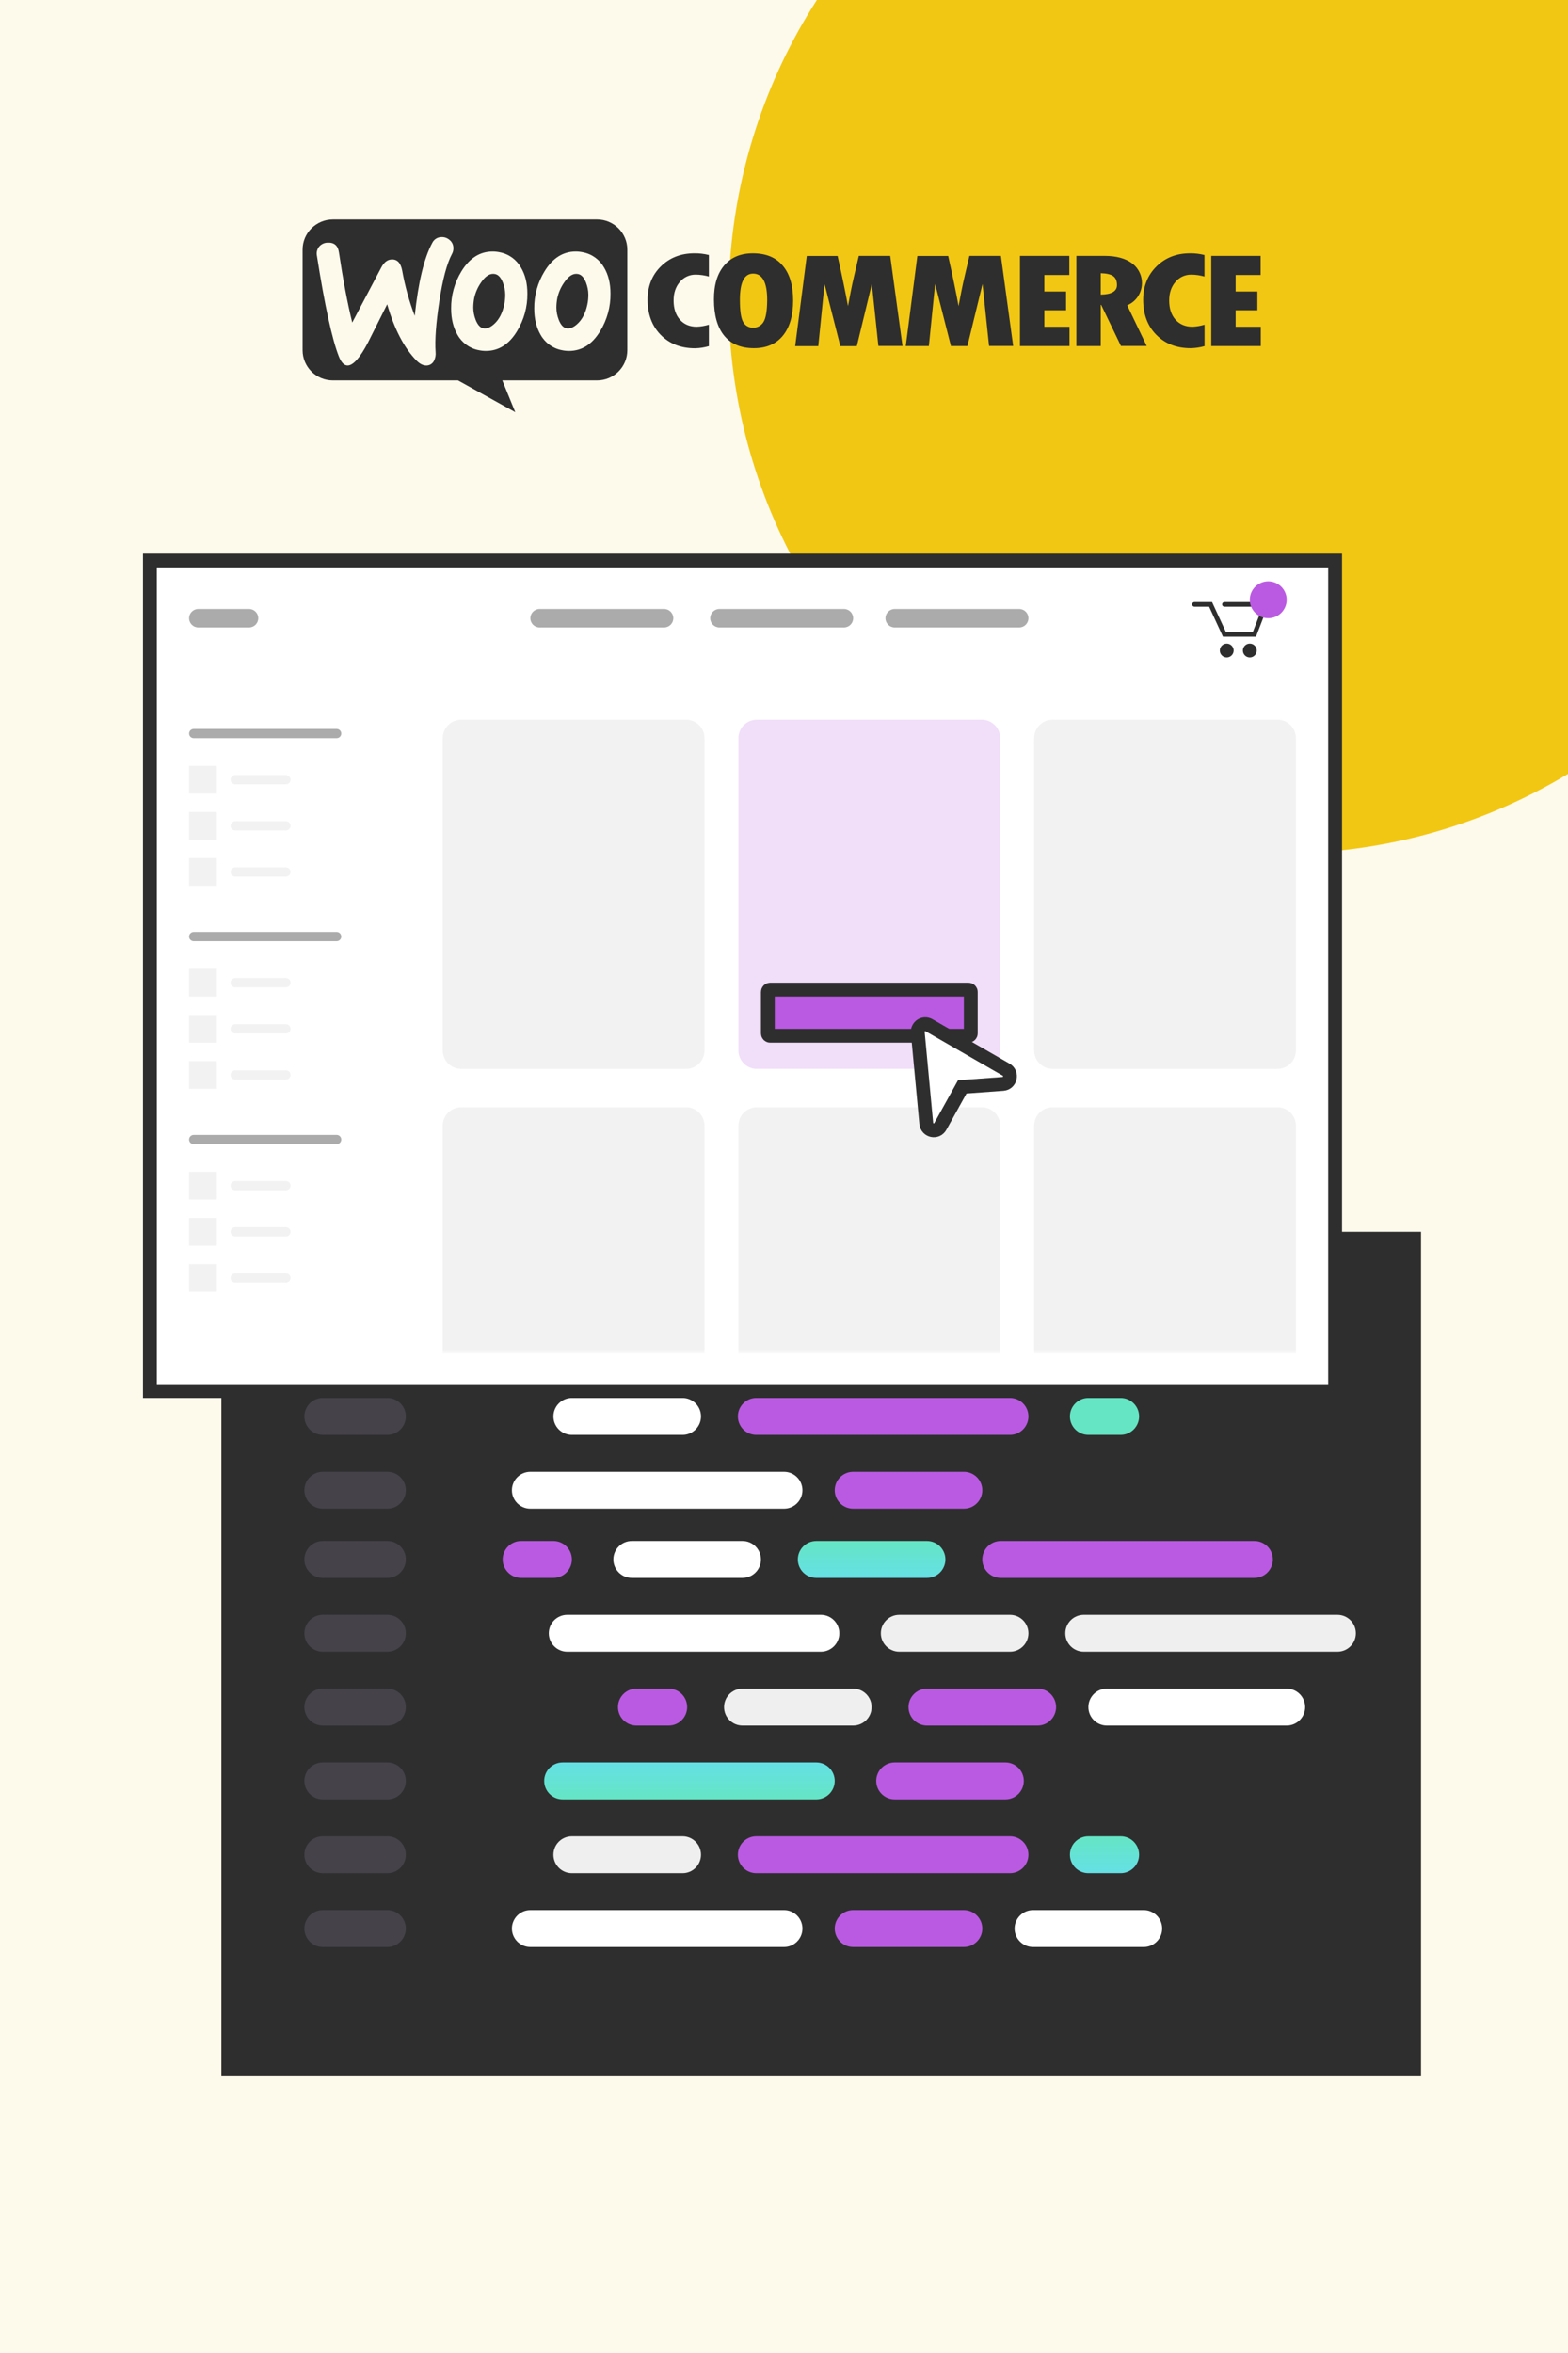 <?xml version="1.0" encoding="UTF-8"?> <svg xmlns="http://www.w3.org/2000/svg" width="340" height="510" viewBox="0 0 340 510" fill="none"><rect x="0" y="0" width="340" height="510" fill="#333333" stroke="none"/><g clip-path="url(#clip0_199_1260)"><path d="M340 0H0V510H340V0Z" fill="#FDFAEC"></path><path d="M308.127 267H48V450H308.127V267Z" fill="#2E2E2E"></path><mask id="mask0_199_1260" style="mask-type:luminance" maskUnits="userSpaceOnUse" x="49" y="267" width="261" height="183"><path d="M309.127 267H49V450H309.127V267Z" fill="white"></path></mask><g mask="url(#mask0_199_1260)"><path d="M84 334H70C67.791 334 66 335.791 66 338C66 340.209 67.791 342 70 342H84C86.209 342 88 340.209 88 338C88 335.791 86.209 334 84 334Z" fill="#454249"></path><path d="M84 422H70C67.791 422 66 420.209 66 418C66 415.791 67.791 414 70 414H84C86.209 414 88 415.791 88 418C88 420.209 86.209 422 84 422Z" fill="#454249"></path><path d="M84 382H70C67.791 382 66 383.791 66 386C66 388.209 67.791 390 70 390H84C86.209 390 88 388.209 88 386C88 383.791 86.209 382 84 382Z" fill="#454249"></path><path d="M84 398H70C67.791 398 66 399.791 66 402C66 404.209 67.791 406 70 406H84C86.209 406 88 404.209 88 402C88 399.791 86.209 398 84 398Z" fill="#454249"></path><path d="M84 350H70C67.791 350 66 351.791 66 354C66 356.209 67.791 358 70 358H84C86.209 358 88 356.209 88 354C88 351.791 86.209 350 84 350Z" fill="#454249"></path><path d="M84 366H70C67.791 366 66 367.791 66 370C66 372.209 67.791 374 70 374H84C86.209 374 88 372.209 88 370C88 367.791 86.209 366 84 366Z" fill="#454249"></path><path d="M209 422H185C182.791 422 181 420.209 181 418C181 415.791 182.791 414 185 414H209C211.209 414 213 415.791 213 418C213 420.209 211.209 422 209 422Z" fill="#BA5AE2"></path><path d="M248 422H224C221.791 422 220 420.209 220 418C220 415.791 221.791 414 224 414H248C250.209 414 252 415.791 252 418C252 420.209 250.209 422 248 422Z" fill="white"></path><path d="M170 422H115C112.791 422 111 420.209 111 418C111 415.791 112.791 414 115 414H170C172.209 414 174 415.791 174 418C174 420.209 172.209 422 170 422Z" fill="white"></path><path d="M120 334H113C110.791 334 109 335.791 109 338C109 340.209 110.791 342 113 342H120C122.209 342 124 340.209 124 338C124 335.791 122.209 334 120 334Z" fill="#BA5AE2"></path><path d="M243 398H236C233.791 398 232 399.791 232 402C232 404.209 233.791 406 236 406H243C245.209 406 247 404.209 247 402C247 399.791 245.209 398 243 398Z" fill="url(#paint0_linear_199_1260)"></path><path d="M161 334H137C134.791 334 133 335.791 133 338C133 340.209 134.791 342 137 342H161C163.209 342 165 340.209 165 338C165 335.791 163.209 334 161 334Z" fill="white"></path><path d="M201 334H177C174.791 334 173 335.791 173 338C173 340.209 174.791 342 177 342H201C203.209 342 205 340.209 205 338C205 335.791 203.209 334 201 334Z" fill="url(#paint1_linear_199_1260)"></path><path d="M194 390H218C220.209 390 222 388.209 222 386C222 383.791 220.209 382 218 382H194C191.791 382 190 383.791 190 386C190 388.209 191.791 390 194 390Z" fill="#BA5AE2"></path><path d="M148 398H124C121.791 398 120 399.791 120 402C120 404.209 121.791 406 124 406H148C150.209 406 152 404.209 152 402C152 399.791 150.209 398 148 398Z" fill="#EFEFEF"></path><path d="M272 334H217C214.791 334 213 335.791 213 338C213 340.209 214.791 342 217 342H272C274.209 342 276 340.209 276 338C276 335.791 274.209 334 272 334Z" fill="#BA5AE2"></path><path d="M122 390H177C179.209 390 181 388.209 181 386C181 383.791 179.209 382 177 382H122C119.791 382 118 383.791 118 386C118 388.209 119.791 390 122 390Z" fill="url(#paint2_linear_199_1260)"></path><path d="M240 374H279C281.209 374 283 372.209 283 370C283 367.791 281.209 366 279 366H240C237.791 366 236 367.791 236 370C236 372.209 237.791 374 240 374Z" fill="white"></path><path d="M219 398H164C161.791 398 160 399.791 160 402C160 404.209 161.791 406 164 406H219C221.209 406 223 404.209 223 402C223 399.791 221.209 398 219 398Z" fill="#BA5AE2"></path><path d="M290 350H235C232.791 350 231 351.791 231 354C231 356.209 232.791 358 235 358H290C292.209 358 294 356.209 294 354C294 351.791 292.209 350 290 350Z" fill="#EFEFEF"></path><path d="M145 366H138C135.791 366 134 367.791 134 370C134 372.209 135.791 374 138 374H145C147.209 374 149 372.209 149 370C149 367.791 147.209 366 145 366Z" fill="#BA5AE2"></path><path d="M185 366H161C158.791 366 157 367.791 157 370C157 372.209 158.791 374 161 374H185C187.209 374 189 372.209 189 370C189 367.791 187.209 366 185 366Z" fill="#EFEFEF"></path><path d="M225 366H201C198.791 366 197 367.791 197 370C197 372.209 198.791 374 201 374H225C227.209 374 229 372.209 229 370C229 367.791 227.209 366 225 366Z" fill="#BA5AE2"></path><path d="M219 350H195C192.791 350 191 351.791 191 354C191 356.209 192.791 358 195 358H219C221.209 358 223 356.209 223 354C223 351.791 221.209 350 219 350Z" fill="#EFEFEF"></path><path d="M178 350H123C120.791 350 119 351.791 119 354C119 356.209 120.791 358 123 358H178C180.209 358 182 356.209 182 354C182 351.791 180.209 350 178 350Z" fill="white"></path><path d="M84 327H70C67.791 327 66 325.209 66 323C66 320.791 67.791 319 70 319H84C86.209 319 88 320.791 88 323C88 325.209 86.209 327 84 327Z" fill="#454249"></path><path d="M84 287H70C67.791 287 66 288.791 66 291C66 293.209 67.791 295 70 295H84C86.209 295 88 293.209 88 291C88 288.791 86.209 287 84 287Z" fill="#454249"></path><path d="M84 303H70C67.791 303 66 304.791 66 307C66 309.209 67.791 311 70 311H84C86.209 311 88 309.209 88 307C88 304.791 86.209 303 84 303Z" fill="#454249"></path><path d="M84 271H70C67.791 271 66 272.791 66 275C66 277.209 67.791 279 70 279H84C86.209 279 88 277.209 88 275C88 272.791 86.209 271 84 271Z" fill="#454249"></path><path d="M209 327H185C182.791 327 181 325.209 181 323C181 320.791 182.791 319 185 319H209C211.209 319 213 320.791 213 323C213 325.209 211.209 327 209 327Z" fill="#BA5AE2"></path><path d="M170 327H115C112.791 327 111 325.209 111 323C111 320.791 112.791 319 115 319H170C172.209 319 174 320.791 174 323C174 325.209 172.209 327 170 327Z" fill="white"></path><path d="M243 303H236C233.791 303 232 304.791 232 307C232 309.209 233.791 311 236 311H243C245.209 311 247 309.209 247 307C247 304.791 245.209 303 243 303Z" fill="#65E5C4"></path><path d="M194 295H218C220.209 295 222 293.209 222 291C222 288.791 220.209 287 218 287H194C191.791 287 190 288.791 190 291C190 293.209 191.791 295 194 295Z" fill="#BA5AE2"></path><path d="M148 303H124C121.791 303 120 304.791 120 307C120 309.209 121.791 311 124 311H148C150.209 311 152 309.209 152 307C152 304.791 150.209 303 148 303Z" fill="white"></path><path d="M122 295H177C179.209 295 181 293.209 181 291C181 288.791 179.209 287 177 287H122C119.791 287 118 288.791 118 291C118 293.209 119.791 295 122 295Z" fill="#4C84FF"></path><path d="M240 279H279C281.209 279 283 277.209 283 275C283 272.791 281.209 271 279 271H240C237.791 271 236 272.791 236 275C236 277.209 237.791 279 240 279Z" fill="white"></path><path d="M219 303H164C161.791 303 160 304.791 160 307C160 309.209 161.791 311 164 311H219C221.209 311 223 309.209 223 307C223 304.791 221.209 303 219 303Z" fill="#BA5AE2"></path><path d="M145 271H138C135.791 271 134 272.791 134 275C134 277.209 135.791 279 138 279H145C147.209 279 149 277.209 149 275C149 272.791 147.209 271 145 271Z" fill="#BA5AE2"></path><path d="M185 271H161C158.791 271 157 272.791 157 275C157 277.209 158.791 279 161 279H185C187.209 279 189 277.209 189 275C189 272.791 187.209 271 185 271Z" fill="#EFEFEF"></path><path d="M225 271H201C198.791 271 197 272.791 197 275C197 277.209 198.791 279 201 279H225C227.209 279 229 277.209 229 275C229 272.791 227.209 271 225 271Z" fill="#BA5AE2"></path></g><circle cx="278" cy="65" r="120" fill="#F2C713"></circle><path fill-rule="evenodd" clip-rule="evenodd" d="M129.472 47.566H72.185C68.555 47.566 65.613 50.502 65.613 54.106V75.916C65.613 79.52 68.555 82.455 72.167 82.455H99.311L111.729 89.347L108.918 82.455H129.472C133.084 82.455 136.025 79.52 136.025 75.916V54.106C136.025 50.502 133.084 47.566 129.472 47.566ZM70.976 52.601C70.269 52.62 69.617 52.954 69.17 53.493C68.742 54.05 68.574 54.756 68.723 55.462C70.417 66.237 72 73.501 73.471 77.253C74.011 78.628 74.681 79.278 75.463 79.222C76.654 79.129 78.107 77.476 79.801 74.225C80.177 73.475 80.635 72.564 81.172 71.495L81.175 71.489L81.176 71.487C81.942 69.963 82.871 68.117 83.953 65.958C85.516 71.364 87.639 75.433 90.32 78.163C91.083 78.925 91.828 79.278 92.591 79.222C93.243 79.185 93.838 78.776 94.118 78.182C94.397 77.606 94.527 76.956 94.453 76.306C94.267 73.686 94.546 70.027 95.254 65.364C95.98 60.533 96.91 57.078 98.028 54.997C98.251 54.589 98.344 54.106 98.307 53.623C98.27 52.972 97.953 52.359 97.432 51.969C96.929 51.542 96.277 51.338 95.626 51.393C94.807 51.431 94.081 51.914 93.727 52.657C91.958 55.908 90.692 61.184 89.929 68.466C88.719 65.289 87.806 62.001 87.211 58.657C86.894 56.948 86.112 56.149 84.846 56.242C83.971 56.298 83.264 56.874 82.686 57.951L76.375 69.915C75.351 65.735 74.383 60.645 73.489 54.663C73.266 53.195 72.428 52.508 70.976 52.601ZM108.378 54.682C110.333 55.053 112.008 56.279 112.976 58.007C113.889 59.549 114.354 61.425 114.354 63.636C114.391 66.515 113.609 69.321 112.12 71.773C110.389 74.634 108.136 76.064 105.362 76.064C104.84 76.064 104.319 76.008 103.798 75.897C101.843 75.525 100.167 74.299 99.199 72.572C98.287 70.993 97.822 69.098 97.822 66.887C97.784 64.045 98.566 61.239 100.056 58.806C101.806 55.945 104.058 54.514 106.814 54.514C107.335 54.514 107.856 54.57 108.378 54.682ZM107.149 70.231C108.229 69.265 108.955 67.853 109.346 65.977C109.495 65.271 109.551 64.565 109.551 63.859C109.551 62.967 109.364 62.094 109.048 61.258C108.62 60.162 108.061 59.549 107.354 59.4C106.311 59.177 105.306 59.772 104.356 61.165C103.612 62.205 103.109 63.357 102.83 64.583C102.699 65.271 102.625 65.977 102.625 66.683C102.625 67.593 102.811 68.466 103.128 69.302C103.556 70.398 104.114 71.03 104.822 71.16C105.529 71.29 106.311 70.993 107.149 70.231ZM130.998 58.007C130.03 56.279 128.354 55.053 126.399 54.682C125.878 54.57 125.357 54.514 124.835 54.514C122.08 54.514 119.827 55.945 118.077 58.806C116.588 61.239 115.806 64.045 115.843 66.887C115.843 69.098 116.308 70.993 117.221 72.572C118.189 74.299 119.865 75.525 121.819 75.897C122.341 76.008 122.862 76.064 123.383 76.064C126.157 76.064 128.41 74.634 130.141 71.773C131.631 69.321 132.413 66.515 132.376 63.636C132.376 61.425 131.91 59.549 130.998 58.007ZM127.368 65.977C126.976 67.853 126.25 69.265 125.17 70.231C124.333 70.993 123.551 71.29 122.843 71.16C122.136 71.03 121.577 70.398 121.149 69.302C120.832 68.466 120.646 67.593 120.646 66.683C120.646 65.977 120.721 65.271 120.851 64.583C121.131 63.357 121.633 62.205 122.378 61.165C123.327 59.772 124.333 59.177 125.375 59.4C126.083 59.549 126.641 60.162 127.069 61.258C127.386 62.094 127.573 62.967 127.573 63.859C127.573 64.565 127.516 65.271 127.368 65.977Z" fill="#2E2E2E"></path><path d="M143.287 57.747C141.37 59.642 140.42 62.057 140.42 64.974C140.42 68.113 141.37 70.658 143.268 72.59C145.167 74.522 147.643 75.488 150.715 75.488C151.739 75.47 152.745 75.302 153.713 75.024V70.379C152.856 70.64 151.981 70.788 151.088 70.825C149.561 70.825 148.351 70.324 147.439 69.302C146.527 68.28 146.061 66.887 146.061 65.141C146.061 63.506 146.508 62.168 147.42 61.109C148.258 60.088 149.524 59.512 150.846 59.53C151.814 59.53 152.782 59.679 153.713 59.939V55.276C152.689 55.016 151.628 54.886 150.566 54.905C147.643 54.905 145.205 55.852 143.287 57.747ZM163.245 54.905C160.583 54.905 158.516 55.778 157.027 57.542C155.537 59.307 154.792 61.76 154.811 64.918C154.811 68.336 155.556 70.955 157.027 72.757C158.497 74.559 160.657 75.47 163.469 75.47C166.186 75.47 168.29 74.559 169.761 72.757C171.232 70.937 171.977 68.41 171.977 65.141C171.977 61.871 171.232 59.344 169.724 57.58C168.254 55.796 166.094 54.905 163.245 54.905ZM165.535 69.822C165.051 70.603 164.176 71.067 163.264 71.03C162.389 71.048 161.569 70.584 161.16 69.822C160.676 69.023 160.434 67.407 160.434 64.974C160.434 61.202 161.383 59.307 163.301 59.307C165.33 59.307 166.354 61.221 166.354 65.029C166.336 67.426 166.056 69.005 165.535 69.822ZM186.22 55.462L185.196 59.846C184.935 60.979 184.674 62.131 184.451 63.301L183.874 66.348C183.315 63.32 182.57 59.679 181.621 55.48H174.937L172.423 75.024H177.432L178.791 61.555L182.216 75.024H185.791L189.049 61.555L190.464 74.987H195.696L193.034 55.462H186.22ZM210.199 55.462L209.175 59.846C208.914 60.979 208.654 62.131 208.43 63.301L207.853 66.348C207.295 63.32 206.55 59.679 205.6 55.48H198.917L196.404 75.005H201.411L202.771 61.537L206.196 75.005H209.771L213.047 61.555L214.462 74.987H219.694L217.032 55.462H210.199ZM226.452 67.258H231.162V63.19H226.452V59.605H231.87V55.462H221.165V75.005H231.907V70.825H226.452V67.258ZM246.802 64.175C248.29 61.815 247.695 58.713 245.461 57.06C244.027 56.001 242.054 55.462 239.559 55.462H233.397V75.005H238.684V66.088H238.777L243.06 74.987H248.644L244.418 66.181C245.405 65.772 246.243 65.066 246.802 64.175ZM238.684 63.859V59.215C239.931 59.252 240.844 59.456 241.384 59.846C241.923 60.236 242.203 60.886 242.203 61.778C242.203 63.134 241.03 63.822 238.684 63.859ZM250.767 57.747C248.849 59.642 247.882 62.057 247.882 64.974C247.882 68.113 248.83 70.658 250.73 72.572C252.629 74.504 255.124 75.47 258.177 75.47C259.201 75.451 260.206 75.302 261.193 75.024V70.379C260.337 70.64 259.462 70.788 258.568 70.825C257.041 70.825 255.831 70.324 254.9 69.302C253.987 68.28 253.522 66.887 253.522 65.141C253.522 63.506 253.969 62.168 254.881 61.109C255.72 60.088 256.985 59.512 258.307 59.53C259.276 59.53 260.243 59.679 261.174 59.939V55.276C260.151 55.016 259.089 54.886 258.028 54.905C255.105 54.905 252.685 55.852 250.767 57.747ZM267.932 70.807V67.258H272.643V63.19H267.932V59.605H273.351V55.462H262.645V75.005H273.387V70.825H267.932V70.807Z" fill="#2E2E2E"></path><path d="M32.5 121.5H289.5V301.5H32.5V121.5Z" fill="white" stroke="#2E2E2E" stroke-width="3"></path><mask id="mask1_199_1260" style="mask-type:alpha" maskUnits="userSpaceOnUse" x="31" y="120" width="260" height="173"><path d="M291 120H31V293H291V120Z" fill="url(#paint3_linear_199_1260)"></path></mask><g mask="url(#mask1_199_1260)"><path opacity="0.4" d="M73 158H42C41.448 158 41 158.448 41 159C41 159.552 41.448 160 42 160H73C73.552 160 74 159.552 74 159C74 158.448 73.552 158 73 158Z" fill="#2E2E2E"></path><path d="M62 168H51C50.448 168 50 168.448 50 169C50 169.552 50.448 170 51 170H62C62.552 170 63 169.552 63 169C63 168.448 62.552 168 62 168Z" fill="#F2F2F2"></path><path d="M47 166H41V172H47V166Z" fill="#F2F2F2"></path><path d="M62 178H51C50.448 178 50 178.448 50 179C50 179.552 50.448 180 51 180H62C62.552 180 63 179.552 63 179C63 178.448 62.552 178 62 178Z" fill="#F2F2F2"></path><path d="M47 176H41V182H47V176Z" fill="#F2F2F2"></path><path d="M62 188H51C50.448 188 50 188.448 50 189C50 189.552 50.448 190 51 190H62C62.552 190 63 189.552 63 189C63 188.448 62.552 188 62 188Z" fill="#F2F2F2"></path><path d="M47 186H41V192H47V186Z" fill="#F2F2F2"></path><path opacity="0.4" d="M73 202H42C41.448 202 41 202.448 41 203C41 203.552 41.448 204 42 204H73C73.552 204 74 203.552 74 203C74 202.448 73.552 202 73 202Z" fill="#2E2E2E"></path><path d="M62 212H51C50.448 212 50 212.448 50 213C50 213.552 50.448 214 51 214H62C62.552 214 63 213.552 63 213C63 212.448 62.552 212 62 212Z" fill="#F2F2F2"></path><path d="M47 210H41V216H47V210Z" fill="#F2F2F2"></path><path d="M62 222H51C50.448 222 50 222.448 50 223C50 223.552 50.448 224 51 224H62C62.552 224 63 223.552 63 223C63 222.448 62.552 222 62 222Z" fill="#F2F2F2"></path><path d="M47 220H41V226H47V220Z" fill="#F2F2F2"></path><path d="M62 232H51C50.448 232 50 232.448 50 233C50 233.552 50.448 234 51 234H62C62.552 234 63 233.552 63 233C63 232.448 62.552 232 62 232Z" fill="#F2F2F2"></path><path d="M47 230H41V236H47V230Z" fill="#F2F2F2"></path><path opacity="0.4" d="M73 246H42C41.448 246 41 246.448 41 247C41 247.552 41.448 248 42 248H73C73.552 248 74 247.552 74 247C74 246.448 73.552 246 73 246Z" fill="#2E2E2E"></path><path d="M62 256H51C50.448 256 50 256.448 50 257C50 257.552 50.448 258 51 258H62C62.552 258 63 257.552 63 257C63 256.448 62.552 256 62 256Z" fill="#F2F2F2"></path><path d="M47 254H41V260H47V254Z" fill="#F2F2F2"></path><path d="M62 266H51C50.448 266 50 266.448 50 267C50 267.552 50.448 268 51 268H62C62.552 268 63 267.552 63 267C63 266.448 62.552 266 62 266Z" fill="#F2F2F2"></path><path d="M47 264H41V270H47V264Z" fill="#F2F2F2"></path><path d="M62 276H51C50.448 276 50 276.448 50 277C50 277.552 50.448 278 51 278H62C62.552 278 63 277.552 63 277C63 276.448 62.552 276 62 276Z" fill="#F2F2F2"></path><path d="M47 274H41V280H47V274Z" fill="#F2F2F2"></path><path d="M148.761 156H100C97.791 156 96 157.791 96 160V227.682C96 229.891 97.791 231.682 100 231.682H148.761C150.971 231.682 152.761 229.891 152.761 227.682V160C152.761 157.791 150.971 156 148.761 156Z" fill="#F2F2F2"></path><path opacity="0.2" d="M212.88 156H164.119C161.91 156 160.119 157.791 160.119 160V227.682C160.119 229.891 161.91 231.682 164.119 231.682H212.88C215.09 231.682 216.88 229.891 216.88 227.682V160C216.88 157.791 215.09 156 212.88 156Z" fill="#BA5AE2"></path><path d="M167 214.5H210C210.276 214.5 210.5 214.724 210.5 215V224C210.5 224.276 210.276 224.5 210 224.5H167C166.724 224.5 166.5 224.276 166.5 224V215C166.5 214.724 166.724 214.5 167 214.5Z" fill="#BA5AE2" stroke="#2E2E2E" stroke-width="3"></path><path d="M276.999 156H228.238C226.029 156 224.238 157.791 224.238 160V227.682C224.238 229.891 226.029 231.682 228.238 231.682H276.999C279.209 231.682 280.999 229.891 280.999 227.682V160C280.999 157.791 279.209 156 276.999 156Z" fill="#F2F2F2"></path><path d="M148.761 240H100C97.791 240 96 241.791 96 244V311.682C96 313.891 97.791 315.682 100 315.682H148.761C150.971 315.682 152.761 313.891 152.761 311.682V244C152.761 241.791 150.971 240 148.761 240Z" fill="#F2F2F2"></path><path d="M212.88 240H164.119C161.91 240 160.119 241.791 160.119 244V311.682C160.119 313.891 161.91 315.682 164.119 315.682H212.88C215.09 315.682 216.88 313.891 216.88 311.682V244C216.88 241.791 215.09 240 212.88 240Z" fill="#F2F2F2"></path><path d="M276.999 240H228.238C226.029 240 224.238 241.791 224.238 244V311.682C224.238 313.891 226.029 315.682 228.238 315.682H276.999C279.209 315.682 280.999 313.891 280.999 311.682V244C280.999 241.791 279.209 240 276.999 240Z" fill="#F2F2F2"></path><path d="M209.534 235.514L208.655 235.577L208.225 236.354L203.902 244.153C203.119 245.568 201.001 245.115 200.849 243.501L199.008 223.812C198.883 222.48 200.294 221.557 201.444 222.22L218.173 231.851C219.577 232.659 219.093 234.818 217.481 234.935L209.534 235.514Z" fill="white" stroke="#2E2E2E" stroke-width="3"></path><path opacity="0.4" d="M144 132H117C115.895 132 115 132.895 115 134C115 135.105 115.895 136 117 136H144C145.105 136 146 135.105 146 134C146 132.895 145.105 132 144 132Z" fill="#2E2E2E"></path><path opacity="0.4" d="M54 132H43C41.895 132 41 132.895 41 134C41 135.105 41.895 136 43 136H54C55.105 136 56 135.105 56 134C56 132.895 55.105 132 54 132Z" fill="#2E2E2E"></path><path opacity="0.4" d="M183 132H156C154.895 132 154 132.895 154 134C154 135.105 154.895 136 156 136H183C184.105 136 185 135.105 185 134C185 132.895 184.105 132 183 132Z" fill="#2E2E2E"></path><path opacity="0.4" d="M221 132H194C192.895 132 192 132.895 192 134C192 135.105 192.895 136 194 136H221C222.105 136 223 135.105 223 134C223 132.895 222.105 132 221 132Z" fill="#2E2E2E"></path><path d="M259 131H262.5L265.5 137.5H272L274.5 131H265.5" stroke="#2E2E2E" stroke-linecap="round"></path><path d="M266 142.5C266.828 142.5 267.5 141.828 267.5 141C267.5 140.172 266.828 139.5 266 139.5C265.172 139.5 264.5 140.172 264.5 141C264.5 141.828 265.172 142.5 266 142.5Z" fill="#2E2E2E"></path><path d="M271 142.5C271.828 142.5 272.5 141.828 272.5 141C272.5 140.172 271.828 139.5 271 139.5C270.172 139.5 269.5 140.172 269.5 141C269.5 141.828 270.172 142.5 271 142.5Z" fill="#2E2E2E"></path><path d="M275 134C277.209 134 279 132.209 279 130C279 127.791 277.209 126 275 126C272.791 126 271 127.791 271 130C271 132.209 272.791 134 275 134Z" fill="#BA5AE2"></path></g></g><defs><linearGradient id="paint0_linear_199_1260" x1="232" y1="398" x2="232" y2="406" gradientUnits="userSpaceOnUse"><stop stop-color="#65E5C4"></stop><stop offset="1" stop-color="#65E0E5"></stop></linearGradient><linearGradient id="paint1_linear_199_1260" x1="173" y1="334" x2="173" y2="342" gradientUnits="userSpaceOnUse"><stop stop-color="#65E5C4"></stop><stop offset="1" stop-color="#65E0E5"></stop></linearGradient><linearGradient id="paint2_linear_199_1260" x1="181" y1="390" x2="181" y2="382" gradientUnits="userSpaceOnUse"><stop stop-color="#65E5C4"></stop><stop offset="1" stop-color="#65E0E5"></stop></linearGradient><linearGradient id="paint3_linear_199_1260" x1="2.051" y1="183.693" x2="70.304" y2="344" gradientUnits="userSpaceOnUse"><stop stop-color="#26AEF9"></stop><stop offset="1" stop-color="#B136FF"></stop></linearGradient><clipPath id="clip0_199_1260"><rect width="340" height="510" fill="white"></rect></clipPath></defs></svg> 